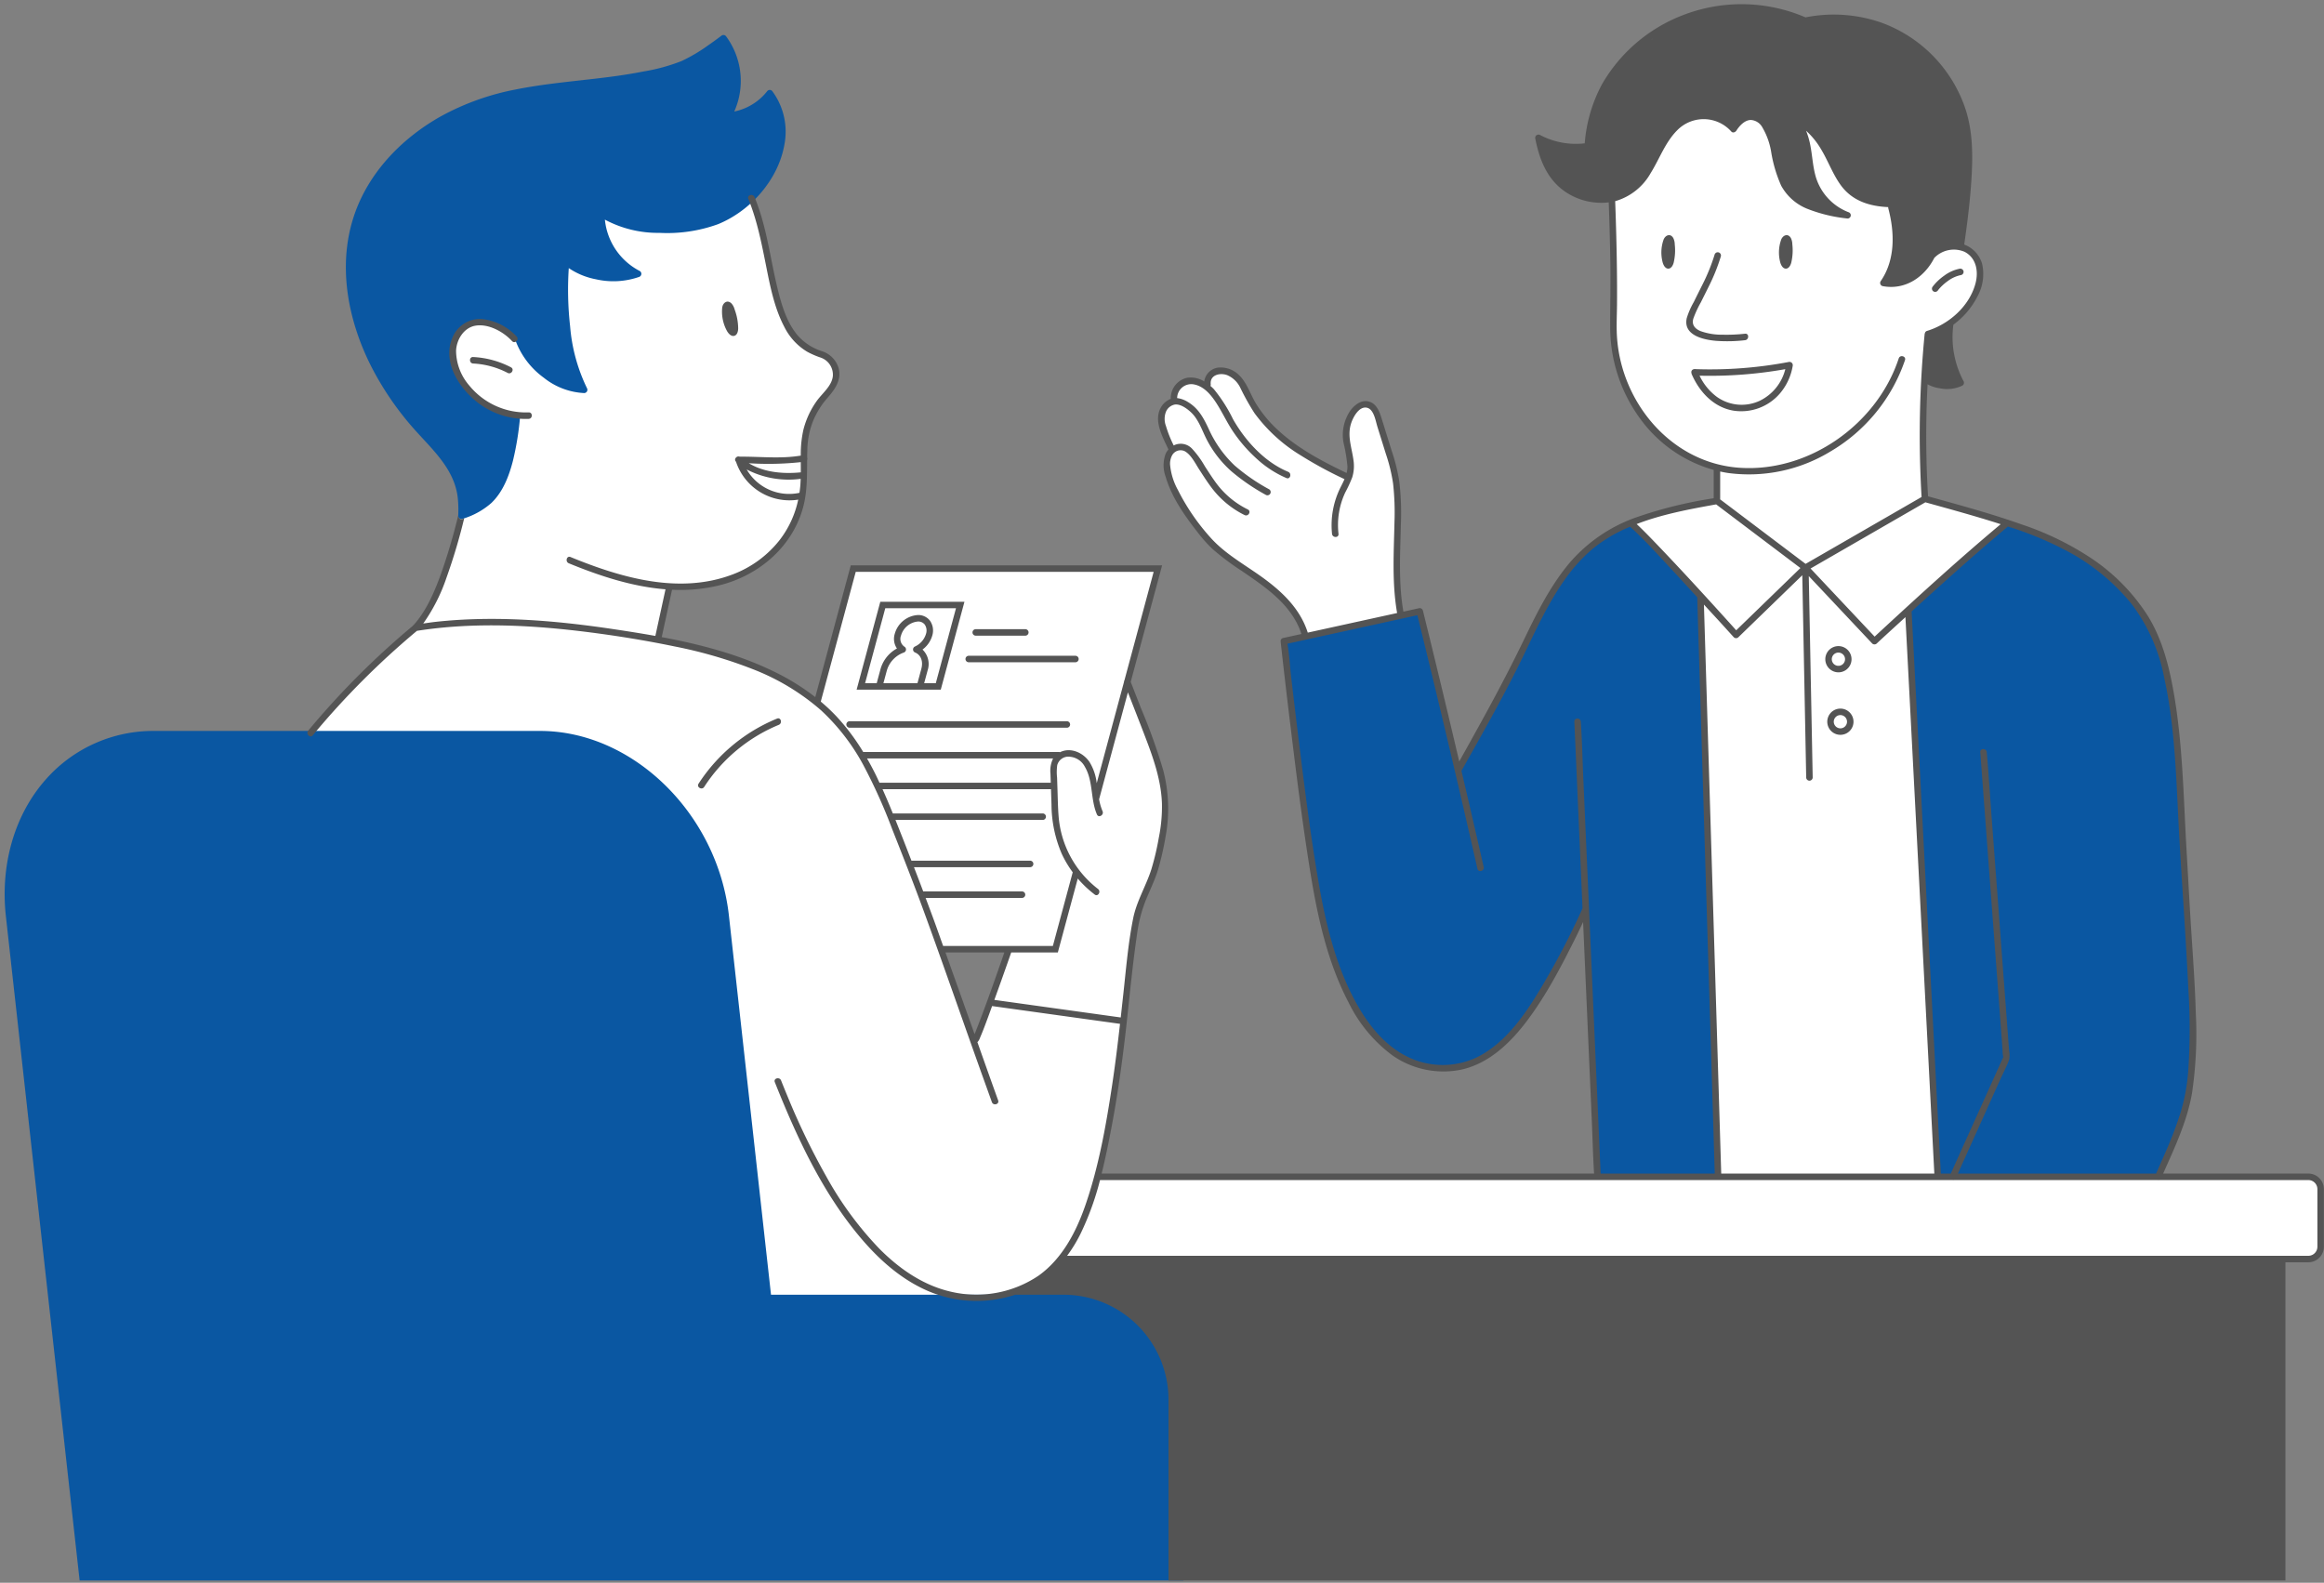 <?xml version="1.0" encoding="UTF-8" standalone="no"?><svg xmlns="http://www.w3.org/2000/svg" xmlns:xlink="http://www.w3.org/1999/xlink" data-name="Layer 1" fill="#545454" height="340" preserveAspectRatio="xMidYMid meet" version="1" viewBox="-1.0 -0.9 499.2 340.0" width="499.2" zoomAndPan="magnify"><rect x="-1.0" y="-0.9" width="499.2" height="340.0" fill="#808080" stroke="none"/><g id="change1_1"><path d="M160.254,203.004l22.026-81.764h65.437l-6.65,24.684a15.855,15.855,0,0,1,.759,1.764,44.855,44.855,0,0,1,2.302,5.602,38.542,38.542,0,0,1,4.475,14.163c1.973,8.489-.573,18.371-4.856,25.614q-2.041,10.141-3.142,20.417c-.004.082.01.156.001.24q-.233,2.193-.466,4.386a4.356,4.356,0,0,1-3.559,3.866c-.056.016-.113.027-.17.041-.043.008-.086.018-.13.025a19.017,19.017,0,0,1-5.047-.038c-5.637-.31-10.974-.408-16.338-2.301a4.117,4.117,0,0,1-2.345-1.99,2.867,2.867,0,0,1-.83-3.697c.094-.187.179-.378.271-.566a17.021,17.021,0,0,1,1.688-4.554l.701-2.117c.415-1.254.865-2.504,1.226-3.777Zm336.95,50.703a3.678,3.678,0,0,0-2.96-1.807,2.913,2.913,0,0,0-.847-.137q-15.541-.089-31.083-.035a3.042,3.042,0,0,0-.445.046,4.477,4.477,0,0,0-1.328-.348c-12.59-1.195-26.533-4.196-39.13-2.986a4.606,4.606,0,0,0-.586.115c-.24-2.186-.339-4.43-.474-6.594a3.872,3.872,0,0,0,.584-2.308q-2.188-51.963-7.955-103.671c3.025-2.274,5.258-5.246,8.128-7.705,3.028-2.595,6.471-4.54,9.095-7.602a4.132,4.132,0,0,0,.898-3.904,4.377,4.377,0,0,0-2.519-5.833,128.543,128.543,0,0,0-17.598-4.997,4.412,4.412,0,0,0-1.438-.052,4.062,4.062,0,0,0-2.574.517c-5.099,2.814-11.001,7.105-16.635,8.639-5.68,1.547-12.191-5.104-17.089-7.683a4.22,4.22,0,0,0-2.405-.49,4.395,4.395,0,0,0-2.604-.4,82.593,82.593,0,0,0-17.575,4.472c-1.546.58-3.319,2.139-3.069,4.031q.036.27.071.539c.298,2.256,1.709,4.155,4.181,4.181a3.455,3.455,0,0,0,.738-.084,3.015,3.015,0,0,0,.227.268c2.123,2.052,4.313,4.021,6.554,5.943a7.634,7.634,0,0,1,2.158,2.313,9.902,9.902,0,0,1,.434,3.811q.245,9.025.66,18.044c.558,12.258,1.307,24.506,2.056,36.753.006.104.032.195.047.293q-.139,31.749.823,63.489-27.171,1.694-54.414,1.177a2.657,2.657,0,0,0-1.413.352q-37.331.015-74.661-.219a2.503,2.503,0,0,0-2.347,1.354,2.699,2.699,0,0,0-1.763,2.556c.006.084.001.169,0,.253l-.005.023c-.009.028-.049.187-.092.335-.011.021-.033.069-.079.171q-.091.191-.184.382c-.094.194-.189.388-.278.584a28.592,28.592,0,0,0-1.304,3.422c-.317,1.024-.607,2.057-.891,3.091a5.272,5.272,0,0,0-3.529,4.207c-.501.065-1.006.143-1.526.247a3.455,3.455,0,0,0-2.593,1.903c-2.32.593-4.617,1.225-7,1.621-6.366,1.056-12.794.811-19.217.953-6.024.133-12.26,2.054-18.221,1.762-4.655-.228-10.232-3.131-14.7-.799a3.569,3.569,0,0,0-1.951,2.963c-1.71,2.136-1.507,5.742,1.891,6.375,8.435,1.573,17.523,4.493,26.134,3.127a300.55,300.55,0,0,1,32.446-3.671c5.035-.247,10.145-.246,15.046,1.069,2.785.747,4.898,1.691,5.812,4.54a50.621,50.621,0,0,1,1.57,7.283c1.411,8.673,1.421,17.498,1.193,26.279a4.284,4.284,0,0,0-.135,1.141q.023,1.032.047,2.063-.051,1.661-.104,3.319a4.139,4.139,0,0,0,.213,1.479q.012.521.024,1.043c.063,2.779.748,5.332,3.724,6.214a4.37,4.37,0,0,0,.433.083c2.506,1.827,6.849.848,6.49-3.018-1.275-13.717,1.768-27.489-.47-41.153-1.228-7.5-4.704-16.323-11.091-20.536,11.664-.468,23.446.004,35.039-.013l49.262-.073a5.212,5.212,0,0,0,1.275-.167q45.498.883,91.006.303,22.195-.295,44.384-.949c6.877-.203,15.477.71,22.245-1.823a3.708,3.708,0,0,0,1.282-.01c.041-.007.082-.012.123-.019a2.484,2.484,0,0,0,.78.115c.691-.019,1.382-.082,2.072-.159.477-.005.954.002,1.431.011a23.916,23.916,0,0,0,3.748-.206,2.437,2.437,0,0,0,1.301-.809,2.556,2.556,0,0,0,.927-2.036q-.147-4.213.087-8.427C497.641,256.708,497.969,255.124,497.204,253.707ZM166.128,116.074a20.067,20.067,0,0,0,1.689-2.285,8.302,8.302,0,0,0,1.772-2.761,24.032,24.032,0,0,0,1.76-8.833c.085-1.29.112-2.585.13-3.863.024-1.706.038-3.415.207-5.114.01-.099.061-.463.076-.586.063-.38.129-.759.214-1.135.099-.433.213-.864.347-1.287.008-.025.036-.1.07-.191a10.205,10.205,0,0,0,.635-1.448,20.929,20.929,0,0,1,2.027-3.005q1.237-1.692,2.474-3.384a2.475,2.475,0,0,0,.372-.958,3.597,3.597,0,0,0,.224-3.806,5.3,5.3,0,0,0-3.109-2.509c-.418-.142-.845-.24-1.265-.368a8.487,8.487,0,0,1-.971-.594c-1.105-.909-2.149-1.93-3.316-2.761-.032-.067-.046-.133-.081-.201a56.98,56.98,0,0,1-5.946-18.825,3.884,3.884,0,0,0-.493-1.405c-.556-2.644-1.222-5.266-2.034-7.882-1.148-3.699-6.292-4.311-8.549-2.049a3.929,3.929,0,0,0-1.537-.294c-7.073.084-11.366,7.183-18.302.54-2.378-2.278-7.555-.842-7.137,2.956.578,5.256,2.764,9.301,5.793,13.159-3.001.463-6.926-2.441-7.872-4.595-1.89-4.304-7.332-1.404-7.791,2.11a31.414,31.414,0,0,0,.414,11.693c.663,2.725,3.053,6.996,3.804,10.636a13.73,13.73,0,0,1-7.006-5.398,3.807,3.807,0,0,0-2.97-1.975c-.083-.012-.156-.039-.243-.047A9.61,9.61,0,0,0,97.23,68.883c-4.707,3.351-3.081,9.765-.724,14.08A17.092,17.092,0,0,0,106.882,91.44a35.264,35.264,0,0,1-2.944,10.629,3.439,3.439,0,0,0-.554-.215,3.516,3.516,0,0,0-4.286,2.433q-.352,1.869-.718,3.748a6.172,6.172,0,0,0-.761,3.699c-1.701,7.838-4.056,15.537-8.963,22.027-1.136,1.502-.238,3.896,1.25,4.767a3.382,3.382,0,0,0,4.182-.611,5.343,5.343,0,0,0,.768-.05,118.78,118.78,0,0,1,40.138,1.253,3.943,3.943,0,0,0,2.515-.311,2.634,2.634,0,0,0,.477-.086,3.524,3.524,0,0,0,2.082-1.601,3.585,3.585,0,0,0,.408-1.345,2.602,2.602,0,0,0,.241-.674,51.94,51.94,0,0,1,1.352-6.432,20.167,20.167,0,0,0,.817-3.69c.025.003.049.01.075.013a32.334,32.334,0,0,0,8.973-.494c.033-.006.062-.024.095-.031a19.306,19.306,0,0,0,5.73-1.53A18.943,18.943,0,0,0,166.128,116.074Z" fill="#ffffff"/></g><g id="change2_1"><path d="M240.004,221.395c.001.063.016.123.013.186a109.851,109.851,0,0,1-1.404,12.695c-.008.048-.032.088-.042.135-.48,2.767-1.094,5.509-1.774,8.239-.024.111-.049.221-.073.332.011.086.033.169.038.256a12.122,12.122,0,0,1-1.363,5.603,30.575,30.575,0,0,1-.694,3.201,33.845,33.845,0,0,1-1.318,3.744,25.378,25.378,0,0,1-2.229,6.488,56.183,56.183,0,0,1-3.416,5.681c-.38.56-.785,1.092-1.201,1.611a20.519,20.519,0,0,1-7.487,5.933,8.968,8.968,0,0,1-1.719.731c-2.52,1.349-5.781,1.548-8.487,1.725a74.625,74.625,0,0,1-9.352-.089l-11.447.23a1.278,1.278,0,0,1-.782-.242l-.861-.049q-8.746.167-17.493-.315l-2.573.072a1.329,1.329,0,0,1-.379-.066,1.512,1.512,0,0,1-2.1-1.21c-.221-2.241-.467-4.479-.694-6.719q-1.946-19.197-4.186-38.363a1.243,1.243,0,0,1,.029-.327q-2.217-13.752-3.166-27.662a3.171,3.171,0,0,1-.505-1.536,102.148,102.148,0,0,0-1.609-12.724,3.156,3.156,0,0,1-.479-.892c-1.035-3.056-2.233-6.044-3.539-8.984-.467-.877-.925-1.758-1.406-2.627-.376-.478-.76-.951-1.147-1.424q-2.422-2.964-4.969-5.824c-.693-.778-1.423-1.523-2.129-2.289a85.408,85.408,0,0,0-8.257-5.604,50.11,50.11,0,0,0-7.52-3.387c-1.12-.175-2.242-.335-3.368-.465-2.878-.334-5.918-.299-8.85-.66-2.836.706-5.623-.222-8.51-.001-3.221.246-6.378.373-9.611.391-6.635.037-13.262-.05-19.896-.162a3.541,3.541,0,0,1-1.509-.347c-.271.032-.542.057-.816.066a37.349,37.349,0,0,0-4.31-.03.716.716,0,0,1-.195-.01.756.756,0,0,1-.576-1.215,123.147,123.147,0,0,1,10.313-11.107q5.599-5.562,11.309-11.011a.71.71,0,0,1,1.184.562,30.504,30.504,0,0,1,6.999-.851q4.354-.219,8.715-.218a172.707,172.707,0,0,1,17.408.886c8.719.887,17.726,2.102,26.163,4.811a35.46,35.46,0,0,1,3.495.758q1.342.369,2.652.845c.15.055.306.112.46.168a38.451,38.451,0,0,1,12.404,5.213,26.418,26.418,0,0,1,6.945,4.922,34.509,34.509,0,0,1,4.845,4.422,25.052,25.052,0,0,1,2.413,3.232c.431.59.833,1.196,1.21,1.816q1.145,1.751,2.155,3.586a8.509,8.509,0,0,1,1.558,2.725c.327.809.639,1.625.957,2.437l.551,1.405.266.487a3.653,3.653,0,0,1,.399,1.209q.05.126.099.253c1.611,3.635,3.183,7.294,4.59,11.011a102.015,102.015,0,0,1,4.102,10.382q2.634,7.566,5.249,15.138a2.748,2.748,0,0,1,.104.49,44.225,44.225,0,0,1,3.421,8.371q.831,2.575,1.65,5.154,1.424-3.37,3.096-6.627c.07-.255.158-.505.223-.762a1.295,1.295,0,0,1,1.834-.862c.018.004.036-.002.053.003a1.188,1.188,0,0,1,.291.125,2.837,2.837,0,0,1,1.161.235c.082.035.169.055.252.088a8.231,8.231,0,0,1,1.455.102c.692.109,1.352.331,2.029.506.347.09.697.152,1.049.219l.043.009.01.001c.204.021.408.044.612.061.717.059,1.437.08,2.155.101a2.195,2.195,0,0,1,.688.137c.958.048,1.907.113,2.828.246,4.067.584,8.038,1.46,12.144,1.82a2.336,2.336,0,0,1,.408.077,2.104,2.104,0,0,1,1.808,1.492A2.053,2.053,0,0,1,240.004,221.395ZM424.312,57.286a6.456,6.456,0,0,0-2.821-5.052,1.384,1.384,0,0,0-.519-.209,4.932,4.932,0,0,0-2.847-.283,4.518,4.518,0,0,0-2.558,1.016,12.091,12.091,0,0,0-1.436,2.062,17.138,17.138,0,0,1-3.614,3.358,1.08,1.08,0,0,0-.373.774,11.704,11.704,0,0,1-2.641,1.084,7.033,7.033,0,0,1-3.241-.21,1.405,1.405,0,0,0-.62.02,13.176,13.176,0,0,0,2.754-6.333,16.696,16.696,0,0,0-.659-8.459,2.86,2.86,0,0,0-.259-.534.944.944,0,0,0,.052-.242,1.422,1.422,0,0,0-1.394-1.394,18.836,18.836,0,0,1-6.375-1.695,11.568,11.568,0,0,1-3.699-4.062,1.252,1.252,0,0,0-.566-.538l-.021-.031c-.266-.43-.505-.876-.757-1.315q-.418-.917-.835-1.837a14.797,14.797,0,0,0-.893-2.031l-.002-.011a.691.691,0,0,0-.282-.511,14.888,14.888,0,0,0-2.815-3.492c-.063-.123-.114-.25-.18-.371-.43-.787-1.634-.085-1.203.703.011.02.017.04.027.06a.797.797,0,0,0,.075.274c.968,2.043.816,4.363,1.083,6.553a8.779,8.779,0,0,0,2.221,5.371c.01.01.021.011.03.02a13.905,13.905,0,0,0,4.236,4.503c-.196.038-.391.082-.588.109-.046.004-.128.013-.17.016-.186.015-.372.032-.559.042a14.098,14.098,0,0,1-1.719-.023,31.206,31.206,0,0,1-3.494-1.19c-.476-.204-.95-.413-1.424-.621-.077-.055-.156-.107-.233-.163l-.028-.021c.055.038-.151-.118-.201-.159q-.6-.492-1.156-1.034c-.582-.567-1.12-1.175-1.648-1.792-.196-.342-.389-.685-.567-1.036a14.825,14.825,0,0,1-.988-2.304,46.38,46.38,0,0,1-1.464-6.011,8.471,8.471,0,0,0-1.285-3.476c-.037-.048-.082-.085-.12-.131-.005-.018-.007-.04-.012-.058a3.117,3.117,0,0,0-.317-.753,2.332,2.332,0,0,0-.235-.309q-.118-.154-.238-.308a3.138,3.138,0,0,0-2.307-.952,3.378,3.378,0,0,0-1.593.427,1.934,1.934,0,0,0-.238.153c-.075.034-.142.061-.226.101a1.487,1.487,0,0,0-.216.128,6.454,6.454,0,0,0-.72.566,5.67,5.67,0,0,0-.724.907,4.011,4.011,0,0,0-.257.437c-.01.02-.018.042-.029.062a9.671,9.671,0,0,0-3.595-2.671,7.876,7.876,0,0,0-5.602.017c-3.426,1.299-5.508,4.149-6.86,7.382q-.443.77-.867,1.554a26.976,26.976,0,0,1-1.382,2.338c-.147.215-.303.423-.455.635-.072.088-.142.178-.214.266-.321.393-.657.773-.995,1.151-.063.067-.146.113-.204.185-.245.307-.457.633-.677.954-.182.14-.366.282-.545.423l-1.625,1.285c-.135.107-.271.213-.406.321l-.055.043c-.013.009-.004.002-.029.021-.099.06-.196.126-.295.188a1.524,1.524,0,0,1-.21.049,1.64,1.64,0,0,0-.838.448c-.063.003-.126.004-.19.01a.979.979,0,0,0-.911.735,4.172,4.172,0,0,0-.003,1.206q.101,2.306.201,4.612c-.55,8.877-1.328,18.698.614,27.376.064.371.154.758.276,1.2a4.023,4.023,0,0,0,.284,1.693c3.58,9.336,9.423,17.088,19.075,20.566a3.338,3.338,0,0,0,1.31.191q.394.14.808.263c-.005.043-.026.078-.028.122l-.288,6.339a1.267,1.267,0,0,0,.29.806,3.593,3.593,0,0,0,1.273,1.337q.817.652,1.651,1.282,1.66,1.255,3.397,2.403c.065.043.134.08.199.123A13.095,13.095,0,0,0,376.48,113.63a11.296,11.296,0,0,0,1.652.949c2.513,2.075,5.301,3.836,7.978,5.687a1.255,1.255,0,0,0,1.202.067,1.015,1.015,0,0,0,.401-.061,43.896,43.896,0,0,0,8.339-4.61,50.783,50.783,0,0,0,6.741-3.808,33.073,33.073,0,0,0,5.715-3.183,1.821,1.821,0,0,0,.286-.283c1.034-.484,2.066-.973,3.099-1.458a1.405,1.405,0,0,0,.5-1.907,1.282,1.282,0,0,0-.193-.216,1.364,1.364,0,0,0,.085-.368q.37-13.268.345-26.542a1.331,1.331,0,0,0-.18-.667q.376-3.038.935-6.052a1.714,1.714,0,0,0,.013-.495,16.552,16.552,0,0,0,4.85-2.033,10.405,10.405,0,0,0,3.344-3.543,9.99,9.99,0,0,0,2.676-5.517,6.852,6.852,0,0,0,.021-.996A7.21,7.21,0,0,0,424.312,57.286Zm-124.853,70.958a2.597,2.597,0,0,0-.015-.533,39.142,39.142,0,0,1-.643-6.056,44.116,44.116,0,0,1,.272-6.394,1.538,1.538,0,0,0-.121-.772c.056-.888.117-1.776.151-2.664.03-.772.028-1.541.009-2.31.513-7.268-1.57-14.449-4.654-21.069a2.154,2.154,0,0,0-2.072-1.905,2.55,2.55,0,0,0-2.606,1.317,2.213,2.213,0,0,0-.383.466,6.869,6.869,0,0,0-.992,4.352,2.975,2.975,0,0,0,.245.852,34.132,34.132,0,0,0,.376,3.564,8.026,8.026,0,0,1-.047,3.202,8.855,8.855,0,0,1-.587,1.517c-.459-.253-.919-.506-1.383-.748-2.439-1.271-4.945-2.425-7.287-3.873q-.912-.564-1.782-1.19c-.106-.076-.176-.125-.228-.16-.053-.045-.13-.111-.243-.204-.063-.052-.124-.106-.187-.159-2.273-1.968-4.416-4.077-6.543-6.2q-1.816-2.441-3.632-4.882a2.767,2.767,0,0,0-.329-1.182c-.358-.631-.69-1.288-1.101-1.887a7.84,7.84,0,0,0-.96-1.202,7.508,7.508,0,0,0-.849-.677,2.03,2.03,0,0,0-.375-.213,4.883,4.883,0,0,0-.992-.381,3.99,3.99,0,0,0-1.83-.017,3.18,3.18,0,0,0-2.346,2.251l-.1.741-.002.038.006.058.009.066a7.272,7.272,0,0,0-.675-.349,5.306,5.306,0,0,0-4.55-.257,3.048,3.048,0,0,0-1.445,3.797,3.248,3.248,0,0,0-2.775,2.349c-.514,1.833.362,3.9,1.01,5.602a11.001,11.001,0,0,0,1.238,2.493,5.288,5.288,0,0,0-.42.486c-1.52,2.016-.917,4.72-.057,6.861a46.875,46.875,0,0,0,2.606,5.578,28.06,28.06,0,0,0,6.66,7.97c2.321,2.594,5.39,4.264,8.291,6.209q1.159.777,2.292,1.589.566.407,1.124.824c-.009-.006.229.174.37.28.125.098.359.281.395.31a51.843,51.843,0,0,1,4.037,3.58c.295.55.564,1.116.848,1.653l2.037,3.857a1.229,1.229,0,0,0,1.73.526,1.747,1.747,0,0,0,.23-.006q6.173-1.13,12.26-2.664a1.3,1.3,0,0,0,.564-.305c1.492-.261,2.984-.514,4.465-.784a1.406,1.406,0,0,0,.973-1.714c-.006-.022-.022-.036-.029-.058a1.708,1.708,0,0,0,.199-.844A2.162,2.162,0,0,0,299.459,128.243Z" fill="#ffffff"/></g><g id="change3_1"><path d="M470.125,214.765q-.148,5.11-.297,10.221a56.281,56.281,0,0,1-.695,9.26,69.581,69.581,0,0,1-2.651,8.495,39.538,39.538,0,0,1-3.44,8.089,1.977,1.977,0,0,1-1.058.88l.116.323-46.215-.169-.682-.523-6.028-117.572s.062-.377.16-.903c-.005-.072-.015-.144-.019-.216l-.087-.968c-.018-.197-.043-.395-.053-.593a1.687,1.687,0,0,1,.043-.396,1.461,1.461,0,0,1,.522-1.238,5.336,5.336,0,0,1,1.405-1.323,20.379,20.379,0,0,0,1.928-1.675c1.23-1.181,2.372-2.45,3.608-3.625.518-.492,1.066-.938,1.621-1.376a1.011,1.011,0,0,1,.329-.536c.094-.074.194-.137.29-.208l-.008-.01c.085-.053.153-.1.233-.152.392-.284.79-.562,1.198-.824.419-.316.818-.651,1.276-1.066q.656-.594,1.26-1.242a7.643,7.643,0,0,1,1.412-1.336,1.198,1.198,0,0,1,.557-.183c.261-.25.521-.502.795-.737a9.604,9.604,0,0,1,.871-.702c.641-.503,1.305-.979,1.976-1.444.08-.073.158-.15.242-.215a2.594,2.594,0,0,1,.762-.466c.167-.112.331-.227.498-.338a1.287,1.287,0,0,1,1.222-.057,1.386,1.386,0,0,1,.678.165l.178.106a7.434,7.434,0,0,1,1.442.411c.595.243,1.177.51,1.762.772,1.023.32,2.052.647,3.067,1.005l.01.004a25.103,25.103,0,0,1,4.588,2.067,27.062,27.062,0,0,1,2.382,1.65c4.913,3.072,9.665,6.412,13.047,11.219a36.877,36.877,0,0,1,4.778,9.153,40.319,40.319,0,0,1,1.272,5.156l.002.002.006.04c.304,1.586.574,3.18.9,4.726a4.035,4.035,0,0,1,.048,1.395l.998,6.444,3.43,56.108-.095,1.095A1.904,1.904,0,0,1,470.125,214.765ZM364.28,128.182a1.855,1.855,0,0,0-.574-1.685,53.305,53.305,0,0,1-4.967-5.105c-.235-.3-.482-.602-.695-.898a2.681,2.681,0,0,0-.629-.617,49.739,49.739,0,0,0-6.493-6.486,1.569,1.569,0,0,0-.198-.497,2.11,2.11,0,0,0-1.249-.961,2.14,2.14,0,0,0-1.611.211c-.06.037-.122.069-.182.106a6.334,6.334,0,0,0-3.573,1.624c-.232.188-.448.397-.672.595l-.008,0c-2.29.477-3.837,2.279-5.207,4.035-.999,1.28-1.931,2.606-2.83,3.955-.033.035-.067.069-.1.104a2.225,2.225,0,0,0-.428.71c-.019.029-.038.058-.057.088q-.234.276-.467.552a1.857,1.857,0,0,0-.877.801q-1.954,3.676-3.895,7.358c-.03.056-.061.109-.088.166-.167.316-.335.631-.501.947-.033.063-.049.124-.076.186a4.198,4.198,0,0,0-1.115,1.6q-.332.858-.678,1.711c-.096.237-.196.472-.292.709l-.021.051-.046.105c-.025.057-.051.112-.076.169q-2.218,4.133-4.165,8.406c-.014.024-.031.046-.046.07a39.775,39.775,0,0,0-2.284,4.016,3.311,3.311,0,0,0-.32.444q-1.392,2.432-2.785,4.864a19.694,19.694,0,0,0-1.453,2.848c-.052.138-.077.272-.116.407-.72,1.147-1.452,2.287-2.217,3.405a2.831,2.831,0,0,0-.463,1.287c-.128.223-.259.443-.378.67q-.618-2.197-1.25-4.389a2.149,2.149,0,0,0-.048-.897q-2.484-9.651-5.096-19.268c-.172-.979-.325-1.961-.519-2.936-.185-1.163-.449-2.315-.735-3.457a1.861,1.861,0,0,0-.196-.467,1.474,1.474,0,0,0-1.687-1.804c-3.945.768-7.986,1.356-11.855,2.455-1.129.321-2.236.689-3.358,1.009-.322.061-.641.137-.964.196-1.585.291-3.18.53-4.757.837-.88.106-1.762.205-2.639.315a1.411,1.411,0,0,0-.785.377c-.102.004-.205.012-.307.014a3.163,3.163,0,0,0-1.597.304,1.631,1.631,0,0,0-.176.148,1.447,1.447,0,0,0-1.55,1.306c-.282,3.017.381,6.116.754,9.106.385,3.086.758,6.173,1.17,9.255.404,3.021.85,6.039,1.454,9.028.093.46.192.919.293,1.377.304,2.101.577,4.207.841,6.314a177.394,177.394,0,0,0,4.412,28.565,3.808,3.808,0,0,0,1.442,2.265,51.406,51.406,0,0,0,3.342,8.312,44.378,44.378,0,0,0,2.637,5.664,4.237,4.237,0,0,0,1.307,1.464,20.347,20.347,0,0,0,3.362,4.159c2.403,2.226,5.879,4.272,9.312,4.498.051.02.093.05.146.069a7.651,7.651,0,0,0,4.361.27c3.782-.017,7.699-.723,10.245-3.676.076-.088.136-.181.204-.271a12.489,12.489,0,0,0,2.402-2.311,6.582,6.582,0,0,0,.475-.714,34.129,34.129,0,0,0,4.744-5.977c4.394-4.53,6.863-11.397,9.662-16.723a4.784,4.784,0,0,0,.471-1.388q.523-1.052.995-2.133c.134-.253.261-.511.394-.764.387,4.435.702,8.876.889,13.324a2.201,2.201,0,0,0,.114.602c-.071,6.167.123,12.334.616,18.484a2.514,2.514,0,0,0,.255.91c.029,1.605.061,3.21.075,4.816a.64.64,0,0,0,.238.513c.013.262.024.525.037.787-.025.716-.049,1.432-.099,2.149a.575.575,0,0,0,.238.535c.011.204.02.409.032.613.004,4.589.072,9.179.231,13.766a.645.645,0,0,0,.317.549c.001.016-.004.032-.002.048a.71.71,0,0,0,.684.604,8.127,8.127,0,0,0,2.214-.046q10.707.194,21.414-.125a1.317,1.317,0,0,0,1.017-.485h.405l-3.741-123.12ZM231.13,271.181l-16.522,6.049H164.615l-9.04-81.425c-2.429-21.883-20.625-39.687-40.559-39.687H32.15a30.748,30.748,0,0,0-23.217,10.309c-6.754,7.546-9.913,18.31-8.666,29.53L16.034,337.989l.069.619H253.208v-.697l7.139-39.73C260.347,285.756,243.556,271.181,231.13,271.181ZM88.479,91.855c3.755,4.153,8.077,8.14,8.828,13.996a24.259,24.259,0,0,1,.121,3.983c-.001.031,0,.062-.001.093a.701.701,0,0,0,.882.672c.135-.049.267-.104.401-.154a16.351,16.351,0,0,0,5.851-3.308c2.483-2.386,3.774-5.766,4.614-9.034a62.885,62.885,0,0,0,1.555-9.697c.078-.821-1.084-.872-1.338-.186a1.581,1.581,0,0,0-.858-.298,1.285,1.285,0,0,0-.604-.32,19.041,19.041,0,0,1-7.829-4.141l-1.754-2.746a21.481,21.481,0,0,1-1.634-2.717q-.22-.773-.388-1.56-.079-.372-.145-.746c-.004-.025-.022-.135-.042-.254a11.351,11.351,0,0,1,.2-1.851c.137-.678.29-1.357.477-2.023.031-.11.054-.19.079-.273.223-.38.486-.734.739-1.095a16.338,16.338,0,0,1,1.34-1.092,13.338,13.338,0,0,1,4.123-.764c2.214.053,3.857,1.889,5.732,3.115.012.022.027.043.039.065-.103.142.675.231.766.457A17.34,17.34,0,0,0,115.82,80.25a15.015,15.015,0,0,0,8.664,3.288.704.704,0,0,0,.602-1.048,37.258,37.258,0,0,1-3.627-13.322,70.433,70.433,0,0,1-.284-12.474,15.49,15.49,0,0,0,5.846,2.403,16.803,16.803,0,0,0,9.243-.504.706.706,0,0,0,.166-1.274,13.962,13.962,0,0,1-7.498-11.037,24.1,24.1,0,0,0,11.713,2.841,31.958,31.958,0,0,0,12.613-1.873c6.961-2.861,12.872-9.494,14.216-16.997a14.617,14.617,0,0,0-2.529-11.493.706.706,0,0,0-1.094-.141,12.075,12.075,0,0,1-7.13,4.436,16.122,16.122,0,0,0-1.719-16.1.715.715,0,0,0-1.094-.141c.131-.102.003-.002-.106.08q-.34.257-.683.511-1.02.754-2.065,1.473a35.364,35.364,0,0,1-5.661,3.341,39.841,39.841,0,0,1-8.209,2.24c-3.051.609-6.135,1.04-9.223,1.411-6.103.734-12.246,1.251-18.278,2.471a54.676,54.676,0,0,0-15.876,5.687C85.197,28.831,77.909,36.4,74.888,45.926c-3.397,10.713-1.04,22.372,3.992,32.162A64.787,64.787,0,0,0,88.479,91.855Z" fill="#0a57a2"/></g><g id="change4_1"><path d="M494.831,251.202H463.646c2.481-5.564,5.148-11.216,6.198-17.245a86.646,86.646,0,0,0,.819-17.171c-.164-6.046-.611-12.079-1.001-18.114-.354-5.478-.632-10.96-.958-16.44-.678-11.403-.801-22.926-2.758-34.206-.991-5.711-2.445-11.464-5.485-16.459a41.982,41.982,0,0,0-12.109-12.449,63.172,63.172,0,0,0-15.031-7.34c-5.58-1.983-11.285-3.596-16.989-5.179q-1.593-.442-3.187-.885a216.642,216.642,0,0,1-.102-24.067,7.363,7.363,0,0,0,2.671.868,7.599,7.599,0,0,0,4.811-.579.709.709,0,0,0,.25-.953,20.162,20.162,0,0,1-2.186-12.139,16.96,16.96,0,0,0,5.143-6.016,9.938,9.938,0,0,0,1.024-7.085,6.295,6.295,0,0,0-3.839-4.107c.736-5.113,1.379-10.252,1.629-15.413.229-4.731.087-9.47-1.454-13.993A29.802,29.802,0,0,0,403.059,3.937a31.167,31.167,0,0,0-16.234-1.106,34.81,34.81,0,0,0-26.497-.411,34.17,34.17,0,0,0-17.222,14.789,31.981,31.981,0,0,0-3.702,12.681A16.443,16.443,0,0,1,329.807,28.1a.706.706,0,0,0-1.024.787c.835,4.239,2.376,8.366,5.943,11.049a13.763,13.763,0,0,0,9.832,2.637c.162,4.464.288,8.929.351,13.396.064,4.54-.067,9.076-.039,13.614a33.333,33.333,0,0,0,7.111,20.344,29.267,29.267,0,0,0,15.126,10.121v6.087a93.08,93.08,0,0,0-17.074,4.255,33.498,33.498,0,0,0-14.329,10.155c-3.841,4.744-6.588,10.233-9.226,15.704-2.681,5.56-5.522,11.008-8.488,16.422q-2.746,5.012-5.542,9.996-2.394-10.18-4.854-20.345-1.464-6.04-2.953-12.074a.71.71,0,0,0-.857-.487l-3.328.73c-1.099-6.275-.681-12.632-.535-18.969a57.2,57.2,0,0,0-.35-8.989,39.955,39.955,0,0,0-1.633-6.594q-.966-3.09-1.926-6.181c-.508-1.629-1.022-3.773-2.86-4.367-1.667-.539-3.217.688-4.134,1.967a9.287,9.287,0,0,0-1.44,6.786,35.032,35.032,0,0,1,.858,5.194,5.69,5.69,0,0,1-.182,1.369c-5.46-2.608-10.99-5.548-15.354-9.79a26.402,26.402,0,0,1-4.077-5.059c-1.263-2.046-2.004-4.683-3.822-6.314a5.568,5.568,0,0,0-4.438-1.467,3.485,3.485,0,0,0-2.89,2.97,5.398,5.398,0,0,0-3.665-.797,4.479,4.479,0,0,0-3.524,4.535,4.115,4.115,0,0,0-2.173,1.939c-1.545,2.824.468,6.328,1.677,8.942a3.776,3.776,0,0,0-.58.848,7.121,7.121,0,0,0-.015,5.025c1.253,4.296,3.982,8.218,6.708,11.706a30.931,30.931,0,0,0,3.253,3.698,54.976,54.976,0,0,0,6.454,4.854c5.174,3.535,10.719,7.269,12.738,13.498l-.314.069-3.646.799a.698.698,0,0,0-.511.672q1.007,9.141,2.128,18.269c1.276,10.496,2.579,21.002,4.272,31.441,1.55,9.558,3.674,19.26,8.203,27.899a31.061,31.061,0,0,0,9.464,11.405,19.08,19.08,0,0,0,14.826,3.009c5.866-1.325,10.418-5.691,13.94-10.34,4.193-5.535,7.469-11.839,10.559-18.032.547-1.096,1.06-2.208,1.586-3.314q.402,9.166.803,18.333l1.067,24.336c.166,3.783.249,7.582.491,11.362h-105.78c.816-3.275,1.482-6.586,2.103-9.844,1.474-7.74,2.522-15.56,3.368-23.391.654-6.056,1.246-12.129,2.131-18.157a30.55,30.55,0,0,1,1.924-7.44c.874-2.115,1.888-4.179,2.563-6.371a61.269,61.269,0,0,0,1.632-7.108,32.668,32.668,0,0,0-.521-14.434,126.379,126.379,0,0,0-4.793-13.333q-1.08-2.774-2.161-5.547l6.744-25.032H181.747l-7.625,28.302a49.917,49.917,0,0,0-8.901-5.499c-7.57-3.69-15.786-5.83-24.081-7.385q1.011-4.645,2.023-9.289l.193-.888a35.568,35.568,0,0,0,10.044-.92c8.354-2.033,15.552-7.997,18.002-16.4,1.017-3.488.943-6.998.974-10.552a.703.703,0,0,0,.005-.552c.007-.552.018-1.105.038-1.659a17.744,17.744,0,0,1,1.241-6.197,18.755,18.755,0,0,1,1.787-3.278c.661-.985,1.493-1.836,2.218-2.773,1.244-1.607,2.058-3.432,1.407-5.473a5.432,5.432,0,0,0-3.545-3.449,11.709,11.709,0,0,1-5.205-3.403c-2.414-2.877-3.521-6.796-4.38-10.371-1.24-5.163-1.956-10.439-3.512-15.528q-.587-1.921-1.342-3.783c-.334-.82-1.683-.461-1.344.37,1.952,4.792,2.913,9.892,3.923,14.944.854,4.272,1.754,8.661,3.805,12.55a12.898,12.898,0,0,0,4.908,5.342,18.305,18.305,0,0,0,2.721,1.202,3.897,3.897,0,0,1,2.8,3.995c-.195,2.163-2.294,3.73-3.473,5.4a18.352,18.352,0,0,0-2.868,6.215,24.17,24.17,0,0,0-.551,5.503c-4.32.73-8.768.188-13.125.232-.631-.257-1.347.554-.784,1.092a12.104,12.104,0,0,0,13.358,8.138,21.377,21.377,0,0,1-4.023,8.721,23.266,23.266,0,0,1-9.887,7.278c-11.531,4.467-24.094.802-35.001-3.674-.829-.34-1.19,1.007-.37,1.344,6.604,2.71,13.641,5.033,20.775,5.59q-.945,4.338-1.889,8.677l-.292,1.34c-3.025-.544-6.056-1.019-9.066-1.468-12.566-1.875-25.427-2.942-38.102-1.56-.899.098-1.793.236-2.689.36a38.168,38.168,0,0,0,5.008-9.889A123.623,123.623,0,0,0,98.71,110.444c-.134.05-.266.106-.401.154a.701.701,0,0,1-.882-.672c.001-.031,0-.062.001-.093a128.532,128.532,0,0,1-3.667,12.448c-1.412,3.895-3.117,7.971-5.918,11.093a.518.518,0,0,0-.208.204,173.959,173.959,0,0,0-22.437,22.495c-.569.685.412,1.677.986.985a173.933,173.933,0,0,1,22.378-22.445c12.402-1.942,25.132-1.234,37.529.376,5.946.773,11.881,1.747,17.753,2.965a97.341,97.341,0,0,1,16.875,4.901,49.243,49.243,0,0,1,14.648,8.836,45.278,45.278,0,0,1,9.068,11.733,117.743,117.743,0,0,1,6.241,13.866c2.269,5.738,4.53,11.476,6.652,17.27,4.457,12.17,8.672,24.43,13.055,36.627l1.677,4.666c.301.838,1.648.476,1.344-.37q-2.249-6.258-4.461-12.53a.799.799,0,0,0,.096-.07,2.839,2.839,0,0,0,.493-.911c.626-1.434,1.163-2.909,1.708-4.374.294-.791.576-1.585.866-2.378l24.48,3.404,2.995.416c-.489,4.316-1.012,8.626-1.658,12.926-1.32,8.786-2.893,17.733-5.82,26.146-1.975,5.678-4.955,11.368-9.936,14.963a23.89,23.89,0,0,1-19.08,3.464c-5.856-1.374-10.917-4.903-15.114-9.109A73.849,73.849,0,0,1,176.458,251.77a150.864,150.864,0,0,1-8.178-16.878q-.768-1.841-1.505-3.696c-.328-.823-1.676-.464-1.344.37,4.728,11.868,10.262,23.842,18.605,33.642,3.992,4.689,8.786,8.903,14.515,11.31a26.498,26.498,0,0,0,18.525.711h10.386a22.56,22.56,0,0,1,22.535,22.534V338.608H489.92V270.262h4.911a3.347,3.347,0,0,0,3.342-3.342V254.545A3.347,3.347,0,0,0,494.831,251.202ZM171.008,98.375c.005.733.009,1.466.005,2.198-.012.001-.019-.005-.031-.003-3.778.368-7.861.021-11.138-1.962A65.153,65.153,0,0,0,171.008,98.375Zm-11.616,1.577a19.614,19.614,0,0,0,11.59,2.011l.005-.002c-.015.435-.034.869-.068,1.302-.044.571-.111,1.139-.196,1.703A10.519,10.519,0,0,1,159.392,99.952Zm15.912,49.863,7.51-27.877h63.995l-6.279,23.308a.52.52,0,0,0-.087.325l-5.866,21.774a10.985,10.985,0,0,0-1.536-4.536c-1.35-2.035-4.093-3.255-6.353-2.119a.693.693,0,0,0-.262-.053H184.417a46.666,46.666,0,0,0-5.733-7.635A39.32,39.32,0,0,0,175.304,149.815Zm9.938,12.215h39.962a6.083,6.083,0,0,0-.562,3.27c.021.648.044,1.295.065,1.943-.007,0-.014-.004-.021-.004H187.911c-.285-.606-.558-1.218-.857-1.818Q186.197,163.701,185.243,162.03Zm12.584,29.958h20.706a.697.697,0,1,0,0-1.394H197.31q-.983-2.609-1.99-5.21h24.951a.697.697,0,0,0,0-1.394H194.78c-.561-1.444-1.112-2.891-1.681-4.333q-.873-2.212-1.752-4.423h31.6a.697.697,0,1,0,0-1.393H190.783c-.71-1.749-1.439-3.49-2.215-5.21h36.119a.651.651,0,0,0,.067-.013c.036,1.101.071,2.203.11,3.304a27.073,27.073,0,0,0,2.178,10.534,22.559,22.559,0,0,0,2.381,4.021l-4.264,15.83H201.588c-.519-1.45-1.029-2.903-1.551-4.353C199.319,195.958,198.569,193.975,197.826,191.988ZM209,219.598c-.214.552-.444,1.143-.664,1.652q-3.114-8.779-6.251-17.549h12.653C212.888,209.021,211.034,214.347,209,219.598Zm6.668-5.276-3.079-.428q1.425-3.938,2.814-7.89.405-1.151.806-2.303h10.017l4.277-15.875a23.79,23.79,0,0,0,3.645,3.439c.714.542,1.409-.667.703-1.203a21.858,21.858,0,0,1-8.466-15.686c-.143-1.827-.169-3.665-.23-5.496l-.091-2.728a10.759,10.759,0,0,1,.035-2.694,2.483,2.483,0,0,1,2.798-1.788,4.004,4.004,0,0,1,3.143,2.164c1.815,3.088,1.176,6.978,2.589,10.232.356.82,1.557.112,1.203-.703a11.911,11.911,0,0,1-.745-2.558l6.189-22.975c1.282,3.278,2.571,6.554,3.825,9.843,1.716,4.498,3.321,9.17,3.485,14.026a33.242,33.242,0,0,1-.664,7.318,57.413,57.413,0,0,1-1.632,6.902c-1.139,3.53-3.139,6.766-3.877,10.428-1.079,5.35-1.528,10.863-2.121,16.282q-.276,2.521-.555,5.04Zm228.197-96.387a45.095,45.095,0,0,1,13.133,11.069,38.032,38.032,0,0,1,6.869,15.641c2.513,11.37,2.601,23.12,3.273,34.696.63,10.855,1.42,21.708,1.942,32.569a130.177,130.177,0,0,1-.071,17.598,41.483,41.483,0,0,1-1.595,8.514,84.984,84.984,0,0,1-3.529,9.2c-.581,1.33-1.173,2.654-1.76,3.981H419.559l5.132-11.401q1.951-4.335,3.903-8.669c.652-1.449,1.425-2.894,1.974-4.386a4.928,4.928,0,0,0-.011-1.962l-.232-3.1q-.243-3.254-.487-6.508-.527-7.046-1.054-14.091-.989-13.209-1.977-26.418c-.344-4.592-.628-9.193-1.031-13.78-.006-.07-.01-.14-.016-.21-.067-.889-1.461-.896-1.394,0q.419,5.6.838,11.2.949,12.678,1.897,25.357L429.133,224.38c.037.491.027,1.014.112,1.498a.889.889,0,0,0,.079.269c-.048.14-.136.289-.191.413q-.512,1.138-1.024,2.276-1.813,4.027-3.625,8.053c-2.148,4.771-4.311,9.535-6.443,14.313h-2.147L409.62,130.45q6.398-5.837,12.894-11.564,3.856-3.381,7.787-6.676A72.92,72.92,0,0,1,443.865,117.935ZM368.722,251.202l-3.714-122.23c1.373,1.501,2.761,2.988,4.128,4.495q1.143,1.26,2.284,2.523a.706.706,0,0,0,.985,0l13.029-12.639.7-.679q.132,6.814.264,13.628l.47,24.267q.054,2.769.107,5.538a.697.697,0,0,0,1.394,0q-.148-7.62-.295-15.24l-.47-24.267q-.036-1.872-.072-3.744l11.787,12.531q.914.971,1.827,1.942a.709.709,0,0,0,.986,0c2.039-1.899,4.102-3.773,6.158-5.656l6.209,119.53Zm-1.09-143.752,16.472,12.441q.814.615,1.628,1.23L373.274,133.206l-1.33,1.29c-5.734-6.361-11.506-12.697-17.441-18.871-1.287-1.339-2.587-2.676-3.943-3.949C356.034,109.565,361.877,108.486,367.632,107.45Zm60.827,4.16c.097.031.195.064.292.095-8.664,7.242-17.02,14.864-25.317,22.52q-.881.813-1.76,1.63-6.277-6.672-12.553-13.345-.605-.643-1.209-1.286l21.77-12.554,2.892-1.667C417.883,108.485,423.206,109.928,428.458,111.611ZM353.901,7.498l-.026.014c-.056.031-.111.063-.168.094.105-.074.214-.144.32-.217ZM341.856,24.112c.071-.252.142-.503.219-.753C341.997,23.608,341.928,23.861,341.856,24.112Zm28.672,1.012-.002.012c-.022-.017-.044-.034-.067-.05C370.481,25.1,370.505,25.109,370.527,25.123Zm-.367,75.578a33.668,33.668,0,0,0,22.043-4.628,36.335,36.335,0,0,0,15.991-19.612c.281-.854-1.065-1.22-1.344-.371-4.649,14.142-19.311,24.562-34.293,23.486-14.624-1.05-25.402-14.079-26.237-28.285-.132-2.24-.002-4.491.017-6.733q.031-3.826-.021-7.653c-.059-4.864-.194-9.728-.372-14.589a12.776,12.776,0,0,0,7.622-6.033c1.889-3.029,3.124-6.605,5.678-9.175a7.953,7.953,0,0,1,11.62.221.585.585,0,0,0,.799.111.665.665,0,0,0,.295-.252c.666-1.049,1.803-2.325,3.157-2.315a3.019,3.019,0,0,1,2.34,1.412,15.303,15.303,0,0,1,2.025,5.633,29.187,29.187,0,0,0,2.12,7.066,11.064,11.064,0,0,0,5.524,4.935A32.432,32.432,0,0,0,395.67,46.02a.697.697,0,0,0,.37-1.344,11.746,11.746,0,0,1-7.156-8.146c-.525-2.092-.624-4.261-1.053-6.371a17.135,17.135,0,0,0-.874-2.969,17.005,17.005,0,0,1,3.209,3.964c1.514,2.509,2.517,5.363,4.243,7.735,2.492,3.425,6.255,4.527,10.183,4.7a.7.7,0,0,0,.015.256c1.382,5.196,1.537,11.101-1.654,15.687a.701.701,0,0,0,.416,1.024c4.89.944,9.044-1.962,11.128-6.064.005-.005.011-.006.017-.011a5.849,5.849,0,0,1,6.482-1.287c2.555,1.326,3.027,4.269,2.332,6.835-1.32,4.871-5.674,8.71-10.399,10.155a.64.64,0,0,0-.454.479.711.711,0,0,0-.058.193,224.243,224.243,0,0,0-.66,35.007q-11.081,6.39-22.163,12.78l-2.75,1.586-16.347-12.346-2.02-1.526a.654.654,0,0,0,.021-.103V100.39C369.05,100.509,369.602,100.617,370.16,100.701ZM270.118,123.094c-3.734-2.695-7.945-4.995-11.047-8.455a46.209,46.209,0,0,1-7.057-10.29,13.776,13.776,0,0,1-1.671-5.349,3.791,3.791,0,0,1,.378-1.989,2.083,2.083,0,0,1,2.717-1.009c1.414.753,2.316,2.659,3.161,3.957.823,1.265,1.631,2.542,2.535,3.751a19.894,19.894,0,0,0,7.202,6.033c.801.397,1.508-.805.703-1.203a18.647,18.647,0,0,1-6.902-5.803c-.825-1.128-1.573-2.31-2.335-3.48a20.313,20.313,0,0,0-2.704-3.723,3.335,3.335,0,0,0-3.788-.839c-.067.029-.126.071-.191.103a25.254,25.254,0,0,1-1.67-4.188,4.268,4.268,0,0,1-.003-3.043,2.583,2.583,0,0,1,1.965-1.571c1.21-.111,2.541.865,3.383,1.643,1.702,1.574,2.412,3.974,3.461,5.978a23.692,23.692,0,0,0,5.233,6.711,44.685,44.685,0,0,0,7.427,5.087.697.697,0,0,0,.703-1.203,41.659,41.659,0,0,1-7.425-5.122,24.838,24.838,0,0,1-5.601-7.939c-1.096-2.327-2.189-4.372-4.477-5.723a5.498,5.498,0,0,0-2.263-.809,3.033,3.033,0,0,1,3.64-2.935c2.17.429,3.672,2.28,4.809,4.042,1.307,2.026,2.298,4.232,3.664,6.223a31.794,31.794,0,0,0,5.025,5.739,22.487,22.487,0,0,0,6.342,4.11c.828.342,1.189-1.006.37-1.344-5.034-2.077-9.199-6.644-11.842-11.297a33.257,33.257,0,0,0-4.099-6.436A9.524,9.524,0,0,0,259.002,82a.602.602,0,0,0,.064-.345c-.213-2.03,2.002-2.541,3.531-1.969a5.54,5.54,0,0,1,2.863,2.798,51.77,51.77,0,0,0,2.997,5.351,34.375,34.375,0,0,0,9.885,9.053,86.665,86.665,0,0,0,9.46,5.141c-.219.508-.473,1.008-.728,1.516a18.211,18.211,0,0,0-1.952,10.239c.092.883,1.487.892,1.394,0a16.468,16.468,0,0,1,1.44-8.881,28.897,28.897,0,0,0,1.514-3.283,8.276,8.276,0,0,0,.252-3.7c-.356-2.667-1.367-5.176-.507-7.861.404-1.26,1.64-3.665,3.319-3.391,1.574.257,1.944,2.847,2.333,4.096q.908,2.914,1.817,5.828a36.82,36.82,0,0,1,1.551,6.366,56.095,56.095,0,0,1,.301,8.258c-.137,6.548-.562,13.089.566,19.572l-5.156,1.131L279.91,134.997C278.277,129.853,274.397,126.183,270.118,123.094ZM342.422,242.129l-1.02-23.279q-.621-14.16-1.241-28.32-.533-12.168-1.067-24.336c-.174-3.961-.251-7.94-.521-11.896-.004-.054-.005-.108-.007-.163-.039-.893-1.433-.898-1.394,0l.428,9.77,1.02,23.279.309,7.042a162.999,162.999,0,0,1-10.445,19.579c-3.12,4.888-6.949,9.816-12.266,12.432a17.104,17.104,0,0,1-15.272-.328c-4.34-2.254-7.571-6.12-10.012-10.277-4.869-8.292-7.157-17.955-8.761-27.35-1.717-10.055-2.975-20.194-4.222-30.316q-.834-6.766-1.616-13.537c-.269-2.326-.379-4.74-.792-7.049l9.258-2.03,15.711-3.445,2.944-.645q5.209,21.136,10.12,42.343,1.401,6.055,2.778,12.116c.199.874,1.543.504,1.344-.37q-2.349-10.339-4.772-20.661c4.655-8.282,9.378-16.564,13.503-25.124,2.598-5.391,5.124-10.874,8.576-15.787a34.831,34.831,0,0,1,5.992-6.689,31.54,31.54,0,0,1,7.556-4.589c.198-.088.402-.161.602-.246,3.296,2.994,6.295,6.359,9.326,9.61,1.71,1.833,3.391,3.692,5.087,5.539l3.762,123.801H342.82Q342.621,246.666,342.422,242.129ZM496.78,266.92a1.95,1.95,0,0,1-1.949,1.949H228.215a31.463,31.463,0,0,0,2.888-4.739,60.981,60.981,0,0,0,4.183-11.533H418.435a.594.594,0,0,0,.265,0h43.827a.586.586,0,0,0,.27,0h32.034a1.95,1.95,0,0,1,1.949,1.949ZM367.664,72.32c-2.733-.224-7.171-1.172-6.346-4.882a16.614,16.614,0,0,1,1.518-3.467c.6-1.233,1.222-2.456,1.83-3.686a39.966,39.966,0,0,0,2.632-6.482.697.697,0,0,1,1.344.37,41.159,41.159,0,0,1-2.667,6.602c-.533,1.083-1.08,2.158-1.613,3.241a22.377,22.377,0,0,0-1.64,3.562c-.372,1.306.368,2.15,1.537,2.639a13.329,13.329,0,0,0,4.721.781,35.543,35.543,0,0,0,4.864-.212c.892-.097.882,1.298,0,1.394A32.634,32.634,0,0,1,367.664,72.32Zm46.421-11.565a10.904,10.904,0,0,1,2.494-2.407,8.232,8.232,0,0,1,3.325-1.514.713.713,0,0,1,.857.487.702.702,0,0,1-.487.857,7.116,7.116,0,0,0-2.923,1.324,10.358,10.358,0,0,0-1.212,1.01c-.177.171-.348.347-.511.531q-.113.127-.22.258l-.064.081-.057.077a.713.713,0,0,1-.953.25A.702.702,0,0,1,414.084,60.755ZM383.216,76.86a90.46,90.46,0,0,1-20.012,1.535.584.584,0,0,0-.326.011.636.636,0,0,0-.573.724,2.369,2.369,0,0,0,.04.209.694.694,0,0,0,.021.1c1.665,3.893,4.817,7.257,9.164,7.902a10.956,10.956,0,0,0,9.727-3.638,12.182,12.182,0,0,0,2.817-5.986A.708.708,0,0,0,383.216,76.86Zm-6.293,8.365a9.192,9.192,0,0,1-9.174-.899,12.153,12.153,0,0,1-3.68-4.523,92.407,92.407,0,0,0,18.418-1.4A10.289,10.289,0,0,1,376.923,85.225ZM108.058,79.211a18.031,18.031,0,0,0-7.426-2.022c-.894-.045-.896-1.439,0-1.394a19.684,19.684,0,0,1,8.13,2.212C109.557,78.423,108.852,79.625,108.058,79.211ZM381.403,55.468A8.261,8.261,0,0,1,381.58,50.63c.346-.99,1.473-1.494,2.105-.39a3.142,3.142,0,0,1,.312,1.353,11.5,11.5,0,0,1-.234,3.941l-.017.06c-.162.556-.509,1.174-1.087,1.211C381.997,56.847,381.576,56.109,381.403,55.468ZM358.74,51.592a11.5,11.5,0,0,1-.234,3.941l-.017.06c-.162.556-.509,1.174-1.087,1.211-.663.043-1.084-.695-1.257-1.336a8.259,8.259,0,0,1,.177-4.838c.346-.99,1.473-1.494,2.105-.39A3.142,3.142,0,0,1,358.74,51.592ZM155.154,70.192a8.62,8.62,0,0,1-1.028-4.946c.104-1.09,1.12-1.881,2.036-.92a3.278,3.278,0,0,1,.653,1.293,12.002,12.002,0,0,1,.747,4.051l-.002.065c-.026.604-.223,1.316-.799,1.498C156.1,71.441,155.489,70.798,155.154,70.192Zm11.133,84.616a35.02,35.02,0,0,0-16.03,13.34c-.486.751-1.692.052-1.203-.703a36.63,36.63,0,0,1,16.863-13.98C166.748,153.123,167.106,154.472,166.288,154.807Zm227.61-11.28a2.817,2.817,0,1,0-2.817-2.817A2.821,2.821,0,0,0,393.898,143.527Zm0-4.241a1.423,1.423,0,1,1-1.423,1.423A1.426,1.426,0,0,1,393.898,139.286Zm.422,12.032a2.817,2.817,0,1,0,2.818,2.817A2.821,2.821,0,0,0,394.32,151.318Zm0,4.24a1.423,1.423,0,1,1,1.425-1.423A1.425,1.425,0,0,1,394.32,155.559ZM207.895,134.955a.697.697,0,0,1,.697-.697h10.649a.697.697,0,1,1,0,1.394H208.592A.696.696,0,0,1,207.895,134.955Zm-1.505,5.713a.696.696,0,0,1,.697-.697h22.915a.697.697,0,0,1,0,1.394h-22.915A.696.696,0,0,1,206.39,140.668Zm-24.895,14.759a.697.697,0,0,1,0-1.394h46.67a.697.697,0,1,1,0,1.394Zm15.11-8.172h4.473l5.087-18.885H188.091l-5.087,18.885h13.601Zm-7.843-1.394L189.5,143.12a5.832,5.832,0,0,1,3.639-3.843.697.697,0,0,0,.131-1.26,2.02,2.02,0,0,1-.732-2.39,4.169,4.169,0,0,1,3.636-3.014,1.768,1.768,0,0,1,1.467.656,2.289,2.289,0,0,1,.267,1.995,4.365,4.365,0,0,1-2.372,2.718.696.696,0,0,0,.019,1.279c1.255.518,1.786,1.89,1.353,3.498l-.836,3.103Zm.396-16.098h15.189l-4.336,16.098H197.514l.738-2.741a4.324,4.324,0,0,0-1.095-4.484,5.663,5.663,0,0,0,2.096-3.009,3.656,3.656,0,0,0-.506-3.206,3.149,3.149,0,0,0-2.572-1.202,5.502,5.502,0,0,0-4.981,4.046,3.652,3.652,0,0,0,.472,3.142,7.304,7.304,0,0,0-3.51,4.351l-.836,3.103h-2.497ZM96.09,71.885a6.406,6.406,0,0,1,6.317-4.263,11.855,11.855,0,0,1,7.575,3.773c.608.659-.376,1.646-.985.985-1.832-1.987-4.947-3.725-7.731-3.34-2.583.358-4.2,2.966-4.3,5.409a11.538,11.538,0,0,0,2.869,7.509,15.733,15.733,0,0,0,12.725,5.73c.898-.039.893,1.355,0,1.394A16.833,16.833,0,0,1,103.37,86.77C98.641,84.002,93.804,77.631,96.09,71.885Z"/></g></svg>